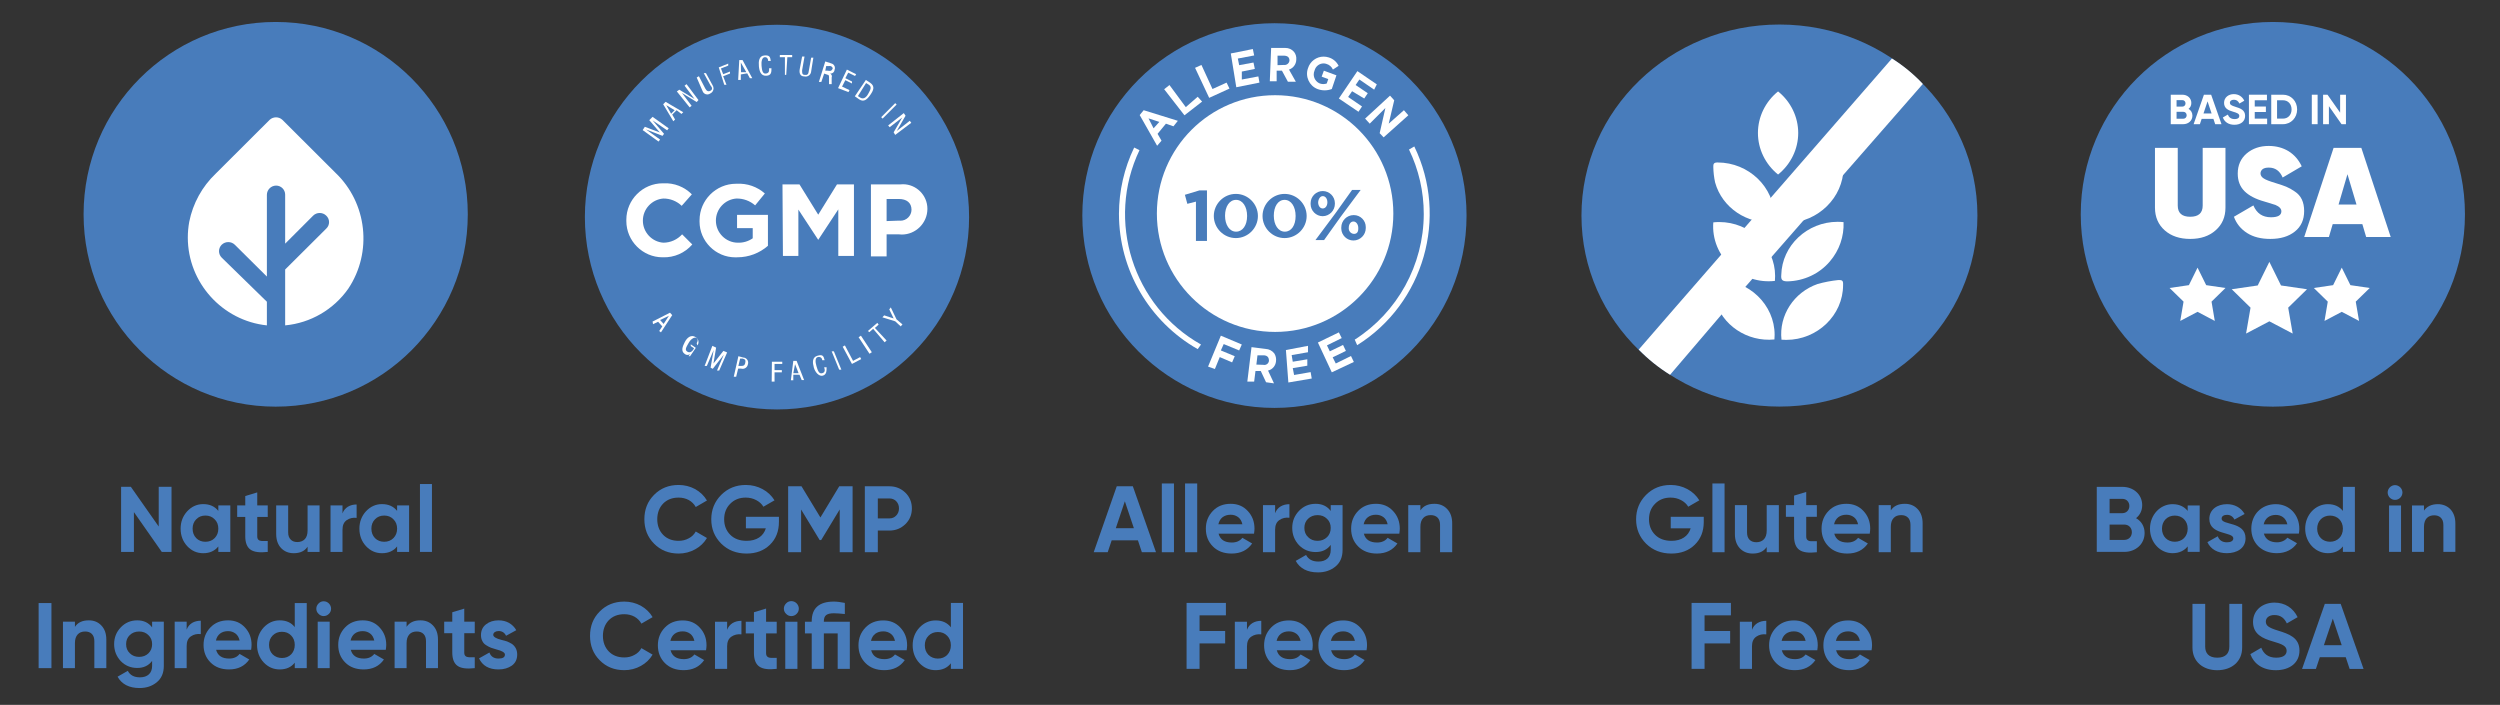 <svg xmlns="http://www.w3.org/2000/svg" xmlns:xlink="http://www.w3.org/1999/xlink" width="1855" zoomAndPan="magnify" viewBox="0 0 1391.25 392.25" height="523" preserveAspectRatio="xMidYMid meet" version="1.0"><rect x="0" y="0" width="1391.25" height="392.25" fill="#333333" stroke="none"/><defs><g/><clipPath id="eeab599687"><path d="M 1196.52 44.207 L 1331.672 44.207 L 1331.672 75.586 L 1196.52 75.586 Z M 1196.52 44.207 " clip-rule="nonzero"/></clipPath></defs><path fill="#487cbb" d="M 153.426 12.223 C 212.465 12.223 260.32 60.148 260.32 119.246 C 260.32 178.371 212.465 226.305 153.426 226.305 C 94.383 226.305 46.516 178.371 46.516 119.246 C 46.516 60.148 94.383 12.223 153.426 12.223 " fill-opacity="1" fill-rule="evenodd"/><path fill="#ffffff" d="M 193.805 160.668 C 207.359 140.371 204.352 112.98 186.684 96.152 L 157.109 66.652 C 155.141 64.848 152.055 64.848 150.098 66.652 L 120.039 96.637 C 112.473 103.836 107.336 113.207 105.309 123.438 C 104.789 126.316 104.516 129.242 104.516 132.184 C 104.516 157.211 123.637 178.465 148.52 181.074 L 148.52 167.914 L 123.352 143.336 C 122.41 142.391 121.879 141.117 121.879 139.77 C 121.879 138.438 122.41 137.164 123.352 136.219 C 125.391 134.223 128.68 134.223 130.695 136.219 L 148.52 153.906 L 148.52 108.438 C 148.52 105.617 150.828 103.281 153.668 103.281 C 156.426 103.281 158.691 105.547 158.691 108.309 L 158.691 135.594 L 174.285 119.992 C 176.277 118.031 179.543 118.031 181.535 119.992 C 182.547 120.926 183.125 122.234 183.125 123.613 C 183.125 125.008 182.547 126.305 181.535 127.238 L 158.691 149.977 L 158.691 181.074 C 172.812 179.754 185.672 172.27 193.805 160.668 " fill-opacity="1" fill-rule="nonzero"/><path fill="#487cbb" d="M 88.324 293.012 L 88.324 270.914 L 95.453 270.914 L 95.453 307.137 L 90.027 307.137 L 74.523 284.988 L 74.523 307.137 L 67.391 307.137 L 67.391 270.914 L 72.816 270.914 Z M 88.324 293.012 " fill-opacity="1" fill-rule="nonzero"/><path fill="#487cbb" d="M 121.5 284.316 L 121.5 281.266 L 128.168 281.266 L 128.168 307.137 L 121.5 307.137 L 121.5 304.082 C 119.484 306.621 116.695 307.859 113.078 307.859 C 109.613 307.859 106.668 306.566 104.188 303.93 C 101.758 301.289 100.516 298.031 100.516 294.199 C 100.516 290.422 101.758 287.164 104.188 284.523 C 106.668 281.887 109.613 280.539 113.078 280.539 C 116.695 280.539 119.484 281.781 121.5 284.316 Z M 109.199 299.477 C 110.543 300.824 112.25 301.496 114.316 301.496 C 116.383 301.496 118.09 300.824 119.434 299.477 C 120.828 298.082 121.5 296.32 121.5 294.199 C 121.5 292.078 120.828 290.32 119.434 288.973 C 118.09 287.578 116.383 286.906 114.316 286.906 C 112.25 286.906 110.543 287.578 109.199 288.973 C 107.855 290.32 107.184 292.078 107.184 294.199 C 107.184 296.32 107.855 298.082 109.199 299.477 Z M 109.199 299.477 " fill-opacity="1" fill-rule="nonzero"/><path fill="#487cbb" d="M 148.996 281.266 L 148.996 287.68 L 143.156 287.68 L 143.156 298.445 C 143.156 299.324 143.363 299.996 143.828 300.41 C 144.293 300.824 144.914 301.031 145.793 301.082 C 146.672 301.133 147.703 301.133 148.996 301.082 L 148.996 307.137 C 144.5 307.652 141.297 307.238 139.383 305.844 C 137.473 304.496 136.488 302.016 136.488 298.445 L 136.488 287.68 L 131.992 287.68 L 131.992 281.266 L 136.488 281.266 L 136.488 276.039 L 143.156 274.02 L 143.156 281.266 Z M 148.996 281.266 " fill-opacity="1" fill-rule="nonzero"/><path fill="#487cbb" d="M 171.168 295.234 L 171.168 281.266 L 177.836 281.266 L 177.836 307.137 L 171.168 307.137 L 171.168 304.238 C 169.566 306.672 167.035 307.859 163.469 307.859 C 160.625 307.859 158.301 306.93 156.438 305.016 C 154.629 303.102 153.699 300.461 153.699 297.148 L 153.699 281.266 L 160.367 281.266 L 160.367 296.32 C 160.367 298.031 160.832 299.324 161.762 300.254 C 162.641 301.188 163.883 301.652 165.484 301.652 C 167.242 301.652 168.637 301.082 169.672 299.996 C 170.652 298.91 171.168 297.355 171.168 295.234 Z M 171.168 295.234 " fill-opacity="1" fill-rule="nonzero"/><path fill="#487cbb" d="M 190.602 281.266 L 190.602 285.715 C 191.172 284.109 192.203 282.867 193.602 281.988 C 194.996 281.16 196.648 280.746 198.457 280.746 L 198.457 288.199 C 196.441 287.938 194.582 288.352 192.98 289.441 C 191.379 290.527 190.602 292.285 190.602 294.77 L 190.602 307.137 L 183.934 307.137 L 183.934 281.266 Z M 190.602 281.266 " fill-opacity="1" fill-rule="nonzero"/><path fill="#487cbb" d="M 220.992 284.316 L 220.992 281.266 L 227.66 281.266 L 227.66 307.137 L 220.992 307.137 L 220.992 304.082 C 218.977 306.621 216.184 307.859 212.566 307.859 C 209.105 307.859 206.16 306.566 203.68 303.93 C 201.25 301.289 200.008 298.031 200.008 294.199 C 200.008 290.422 201.25 287.164 203.68 284.523 C 206.16 281.887 209.105 280.539 212.566 280.539 C 216.184 280.539 218.977 281.781 220.992 284.316 Z M 208.691 299.477 C 210.035 300.824 211.742 301.496 213.809 301.496 C 215.875 301.496 217.582 300.824 218.926 299.477 C 220.32 298.082 220.992 296.32 220.992 294.199 C 220.992 292.078 220.32 290.32 218.926 288.973 C 217.582 287.578 215.875 286.906 213.809 286.906 C 211.742 286.906 210.035 287.578 208.691 288.973 C 207.348 290.32 206.676 292.078 206.676 294.199 C 206.676 296.32 207.348 298.082 208.691 299.477 Z M 208.691 299.477 " fill-opacity="1" fill-rule="nonzero"/><path fill="#487cbb" d="M 233.707 269.363 L 240.375 269.363 L 240.375 307.137 L 233.707 307.137 Z M 233.707 269.363 " fill-opacity="1" fill-rule="nonzero"/><path fill="#487cbb" d="M 21.496 335.598 L 28.629 335.598 L 28.629 371.816 L 21.496 371.816 Z M 21.496 335.598 " fill-opacity="1" fill-rule="nonzero"/><path fill="#487cbb" d="M 49.406 345.223 C 52.246 345.223 54.574 346.152 56.383 348.066 C 58.242 349.98 59.172 352.621 59.172 355.934 L 59.172 371.816 L 52.504 371.816 L 52.504 356.762 C 52.504 355.051 52.039 353.758 51.16 352.828 C 50.23 351.895 48.992 351.43 47.391 351.43 C 45.633 351.43 44.234 351.949 43.254 353.035 C 42.219 354.172 41.703 355.727 41.703 357.848 L 41.703 371.816 L 35.035 371.816 L 35.035 345.945 L 41.703 345.945 L 41.703 348.844 C 43.305 346.41 45.84 345.223 49.406 345.223 Z M 49.406 345.223 " fill-opacity="1" fill-rule="nonzero"/><path fill="#487cbb" d="M 84.652 349.152 L 84.652 345.945 L 91.164 345.945 L 91.164 370.574 C 91.164 374.559 89.82 377.613 87.184 379.734 C 84.551 381.855 81.398 382.891 77.676 382.891 C 71.836 382.891 67.754 380.77 65.426 376.578 L 71.113 373.316 C 72.402 375.75 74.625 376.941 77.883 376.941 C 80 376.941 81.656 376.371 82.844 375.285 C 84.031 374.199 84.652 372.594 84.652 370.574 L 84.652 367.781 C 82.688 370.422 79.949 371.715 76.383 371.715 C 72.715 371.715 69.664 370.422 67.184 367.887 C 64.754 365.246 63.516 362.141 63.516 358.469 C 63.516 354.793 64.754 351.688 67.234 349.102 C 69.715 346.516 72.766 345.223 76.383 345.223 C 79.949 345.223 82.688 346.516 84.652 349.152 Z M 82.586 363.59 C 83.98 362.246 84.652 360.539 84.652 358.469 C 84.652 356.398 83.98 354.742 82.586 353.449 C 81.242 352.102 79.535 351.43 77.418 351.43 C 75.352 351.43 73.594 352.102 72.195 353.449 C 70.852 354.742 70.18 356.398 70.18 358.469 C 70.18 360.539 70.852 362.246 72.25 363.539 C 73.594 364.883 75.297 365.555 77.418 365.555 C 79.535 365.555 81.242 364.883 82.586 363.59 Z M 82.586 363.59 " fill-opacity="1" fill-rule="nonzero"/><path fill="#487cbb" d="M 103.875 345.945 L 103.875 350.395 C 104.445 348.793 105.48 347.551 106.875 346.668 C 108.27 345.84 109.922 345.43 111.734 345.43 L 111.734 352.879 C 109.719 352.621 107.855 353.035 106.254 354.121 C 104.652 355.207 103.875 356.969 103.875 359.449 L 103.875 371.816 L 97.211 371.816 L 97.211 345.945 Z M 103.875 345.945 " fill-opacity="1" fill-rule="nonzero"/><path fill="#487cbb" d="M 139.746 361.625 L 120.262 361.625 C 121.141 364.883 123.566 366.488 127.547 366.488 C 130.082 366.488 132.043 365.609 133.336 363.902 L 138.711 367.004 C 136.18 370.68 132.406 372.543 127.445 372.543 C 123.156 372.543 119.742 371.25 117.16 368.66 C 114.574 366.074 113.281 362.812 113.281 358.883 C 113.281 355 114.574 351.793 117.109 349.152 C 119.641 346.516 122.895 345.223 126.926 345.223 C 130.754 345.223 133.852 346.516 136.281 349.152 C 138.762 351.793 140.004 355 140.004 358.883 C 140.004 359.605 139.898 360.539 139.746 361.625 Z M 120.156 356.449 L 133.336 356.449 C 132.973 354.742 132.199 353.449 131.062 352.57 C 129.875 351.688 128.531 351.223 126.926 351.223 C 125.117 351.223 123.672 351.688 122.484 352.57 C 121.293 353.5 120.52 354.793 120.156 356.449 Z M 120.156 356.449 " fill-opacity="1" fill-rule="nonzero"/><path fill="#487cbb" d="M 164.035 349 L 164.035 335.598 L 170.703 335.598 L 170.703 371.816 L 164.035 371.816 L 164.035 368.766 C 162.074 371.301 159.281 372.543 155.664 372.543 C 152.199 372.543 149.203 371.25 146.723 368.609 C 144.293 365.969 143.055 362.711 143.055 358.883 C 143.055 355.105 144.293 351.844 146.723 349.207 C 149.203 346.566 152.199 345.223 155.664 345.223 C 159.281 345.223 162.074 346.461 164.035 349 Z M 151.734 364.16 C 153.133 365.504 154.887 366.176 156.902 366.176 C 158.973 366.176 160.676 365.504 162.02 364.16 C 163.363 362.762 164.035 361.004 164.035 358.883 C 164.035 356.762 163.363 355 162.02 353.656 C 160.676 352.258 158.973 351.586 156.902 351.586 C 154.836 351.586 153.133 352.258 151.734 353.656 C 150.391 355 149.719 356.762 149.719 358.883 C 149.719 361.004 150.391 362.762 151.734 364.16 Z M 151.734 364.16 " fill-opacity="1" fill-rule="nonzero"/><path fill="#487cbb" d="M 180.109 342.84 C 179.023 342.84 178.043 342.426 177.27 341.598 C 176.441 340.824 176.027 339.84 176.027 338.754 C 176.027 337.668 176.441 336.684 177.27 335.855 C 178.043 335.027 179.023 334.613 180.109 334.613 C 181.246 334.613 182.23 335.027 183.055 335.855 C 183.832 336.684 184.246 337.668 184.246 338.754 C 184.246 339.84 183.832 340.824 183.055 341.598 C 182.23 342.426 181.246 342.84 180.109 342.84 Z M 183.469 371.816 L 176.801 371.816 L 176.801 345.945 L 183.469 345.945 Z M 183.469 371.816 " fill-opacity="1" fill-rule="nonzero"/><path fill="#487cbb" d="M 214.688 361.625 L 195.203 361.625 C 196.082 364.883 198.508 366.488 202.488 366.488 C 205.023 366.488 206.984 365.609 208.277 363.902 L 213.652 367.004 C 211.121 370.68 207.348 372.543 202.387 372.543 C 198.098 372.543 194.684 371.25 192.102 368.66 C 189.516 366.074 188.223 362.812 188.223 358.883 C 188.223 355 189.516 351.793 192.051 349.152 C 194.582 346.516 197.836 345.223 201.867 345.223 C 205.695 345.223 208.793 346.516 211.223 349.152 C 213.703 351.793 214.945 355 214.945 358.883 C 214.945 359.605 214.84 360.539 214.688 361.625 Z M 195.098 356.449 L 208.277 356.449 C 207.918 354.742 207.141 353.449 206.004 352.57 C 204.816 351.688 203.473 351.223 201.867 351.223 C 200.059 351.223 198.613 351.688 197.426 352.57 C 196.234 353.5 195.461 354.793 195.098 356.449 Z M 195.098 356.449 " fill-opacity="1" fill-rule="nonzero"/><path fill="#487cbb" d="M 233.965 345.223 C 236.809 345.223 239.133 346.152 240.941 348.066 C 242.801 349.98 243.734 352.621 243.734 355.934 L 243.734 371.816 L 237.066 371.816 L 237.066 356.762 C 237.066 355.051 236.602 353.758 235.723 352.828 C 234.793 351.895 233.551 351.43 231.949 351.43 C 230.191 351.43 228.797 351.949 227.812 353.035 C 226.781 354.172 226.266 355.727 226.266 357.848 L 226.266 371.816 L 219.598 371.816 L 219.598 345.945 L 226.266 345.945 L 226.266 348.844 C 227.867 346.41 230.398 345.223 233.965 345.223 Z M 233.965 345.223 " fill-opacity="1" fill-rule="nonzero"/><path fill="#487cbb" d="M 264.199 345.945 L 264.199 352.363 L 258.359 352.363 L 258.359 363.125 C 258.359 364.004 258.566 364.676 259.031 365.09 C 259.496 365.504 260.117 365.711 260.996 365.762 C 261.875 365.816 262.906 365.816 264.199 365.762 L 264.199 371.816 C 259.703 372.336 256.5 371.922 254.586 370.523 C 252.676 369.18 251.691 366.695 251.691 363.125 L 251.691 352.363 L 247.195 352.363 L 247.195 345.945 L 251.691 345.945 L 251.691 340.719 L 258.359 338.699 L 258.359 345.945 Z M 264.199 345.945 " fill-opacity="1" fill-rule="nonzero"/><path fill="#487cbb" d="M 274.484 353.293 C 274.484 354.379 276.035 355.363 279.188 356.141 C 280.273 356.398 281.309 356.656 282.188 356.969 C 283.062 357.328 283.996 357.793 284.926 358.363 C 285.805 358.984 286.527 359.812 287.043 360.797 C 287.562 361.777 287.82 362.969 287.82 364.262 C 287.82 366.902 286.836 368.973 284.82 370.422 C 282.805 371.816 280.375 372.543 277.43 372.543 C 272.105 372.543 268.488 370.473 266.578 366.383 L 272.367 363.125 C 273.141 365.348 274.848 366.488 277.43 366.488 C 279.809 366.488 280.996 365.762 280.996 364.262 C 280.996 363.176 279.445 362.191 276.293 361.418 C 275.105 361.105 274.121 360.797 273.297 360.484 C 272.469 360.176 271.59 359.711 270.609 359.09 C 269.625 358.52 268.902 357.742 268.438 356.762 C 267.922 355.828 267.664 354.742 267.664 353.449 C 267.664 350.914 268.594 348.895 270.453 347.445 C 272.367 345.945 274.691 345.223 277.484 345.223 C 279.602 345.223 281.516 345.688 283.219 346.617 C 284.926 347.602 286.32 348.945 287.301 350.707 L 281.617 353.809 C 280.789 352.051 279.395 351.172 277.484 351.172 C 276.605 351.172 275.934 351.379 275.363 351.742 C 274.793 352.156 274.484 352.672 274.484 353.293 Z M 274.484 353.293 " fill-opacity="1" fill-rule="nonzero"/><path fill="#487cbb" d="M 377.652 308.051 C 372.156 308.051 367.602 306.215 363.988 302.543 C 360.375 298.926 358.594 294.367 358.594 288.965 C 358.594 283.516 360.375 279.008 363.988 275.391 C 367.602 271.719 372.156 269.883 377.652 269.883 C 380.953 269.883 384.043 270.672 386.867 272.191 C 389.645 273.766 391.844 275.859 393.414 278.535 L 387.184 282.152 C 386.293 280.527 384.984 279.215 383.309 278.273 C 381.633 277.383 379.746 276.91 377.652 276.91 C 374.094 276.91 371.211 278.012 369.012 280.266 C 366.867 282.52 365.766 285.453 365.766 288.965 C 365.766 292.48 366.867 295.363 369.012 297.617 C 371.211 299.871 374.094 300.973 377.652 300.973 C 379.746 300.973 381.633 300.5 383.309 299.555 C 385.035 298.664 386.293 297.406 387.184 295.781 L 393.414 299.398 C 391.844 302.074 389.645 304.168 386.867 305.691 C 384.043 307.262 380.953 308.051 377.652 308.051 Z M 377.652 308.051 " fill-opacity="1" fill-rule="nonzero"/><path fill="#487cbb" d="M 415.094 287.605 L 433.473 287.605 L 433.473 290.434 C 433.473 295.676 431.797 299.922 428.445 303.172 C 425.094 306.426 420.75 308.051 415.461 308.051 C 409.805 308.051 405.094 306.215 401.375 302.543 C 397.656 298.824 395.824 294.312 395.824 289.02 C 395.824 283.672 397.656 279.164 401.32 275.441 C 405.039 271.719 409.594 269.883 415.039 269.883 C 418.445 269.883 421.535 270.672 424.359 272.191 C 427.188 273.711 429.387 275.809 431.012 278.43 L 424.832 281.996 C 423.941 280.473 422.633 279.27 420.852 278.324 C 419.074 277.383 417.137 276.91 414.988 276.91 C 411.48 276.91 408.602 278.062 406.348 280.371 C 404.098 282.625 402.996 285.508 402.996 289.02 C 402.996 292.48 404.148 295.363 406.402 297.617 C 408.652 299.871 411.691 300.973 415.512 300.973 C 418.289 300.973 420.59 300.344 422.426 299.137 C 424.258 297.93 425.512 296.203 426.195 294 L 415.094 294 Z M 415.094 287.605 " fill-opacity="1" fill-rule="nonzero"/><path fill="#487cbb" d="M 467.035 270.617 L 474.469 270.617 L 474.469 307.316 L 467.297 307.316 L 467.297 283.516 L 456.98 300.551 L 456.141 300.551 L 445.828 283.566 L 445.828 307.316 L 438.602 307.316 L 438.602 270.617 L 446.035 270.617 L 456.562 287.973 Z M 467.035 270.617 " fill-opacity="1" fill-rule="nonzero"/><path fill="#487cbb" d="M 481.277 270.617 L 494.945 270.617 C 498.453 270.617 501.387 271.824 503.848 274.184 C 506.254 276.543 507.461 279.477 507.461 282.938 C 507.461 286.398 506.254 289.332 503.848 291.691 C 501.387 294.051 498.453 295.258 494.945 295.258 L 488.504 295.258 L 488.504 307.316 L 481.277 307.316 Z M 488.504 288.496 L 494.945 288.496 C 496.465 288.496 497.773 287.973 498.77 286.871 C 499.762 285.82 500.285 284.512 500.285 282.938 C 500.285 281.312 499.762 280.004 498.77 278.953 C 497.773 277.906 496.465 277.383 494.945 277.383 L 488.504 277.383 Z M 488.504 288.496 " fill-opacity="1" fill-rule="nonzero"/><path fill="#487cbb" d="M 347.414 372.949 C 341.914 372.949 337.359 371.113 333.746 367.445 C 330.133 363.828 328.352 359.266 328.352 353.867 C 328.352 348.414 330.133 343.906 333.746 340.289 C 337.359 336.621 341.914 334.785 347.414 334.785 C 350.711 334.785 353.801 335.57 356.629 337.094 C 359.402 338.664 361.602 340.762 363.176 343.434 L 356.941 347.051 C 356.055 345.426 354.742 344.117 353.066 343.172 C 351.395 342.281 349.508 341.809 347.414 341.809 C 343.852 341.809 340.973 342.91 338.773 345.164 C 336.625 347.418 335.527 350.355 335.527 353.867 C 335.527 357.379 336.625 360.262 338.773 362.52 C 340.973 364.773 343.852 365.871 347.414 365.871 C 349.508 365.871 351.395 365.402 353.066 364.457 C 354.797 363.566 356.055 362.309 356.941 360.684 L 363.176 364.301 C 361.602 366.973 359.402 369.07 356.629 370.59 C 353.801 372.164 350.711 372.949 347.414 372.949 Z M 347.414 372.949 " fill-opacity="1" fill-rule="nonzero"/><path fill="#487cbb" d="M 392.914 361.887 L 373.176 361.887 C 374.066 365.191 376.527 366.816 380.559 366.816 C 383.125 366.816 385.113 365.926 386.422 364.195 L 391.867 367.34 C 389.301 371.062 385.48 372.949 380.453 372.949 C 376.105 372.949 372.652 371.641 370.031 369.02 C 367.414 366.398 366.105 363.094 366.105 359.109 C 366.105 355.18 367.414 351.93 369.98 349.254 C 372.547 346.582 375.844 345.27 379.93 345.27 C 383.805 345.27 386.945 346.582 389.406 349.254 C 391.922 351.93 393.176 355.18 393.176 359.109 C 393.176 359.844 393.07 360.789 392.914 361.887 Z M 373.07 356.645 L 386.422 356.645 C 386.055 354.918 385.27 353.605 384.117 352.715 C 382.914 351.824 381.551 351.352 379.93 351.352 C 378.098 351.352 376.629 351.824 375.426 352.715 C 374.223 353.656 373.438 354.969 373.07 356.645 Z M 373.07 356.645 " fill-opacity="1" fill-rule="nonzero"/><path fill="#487cbb" d="M 404.645 346.004 L 404.645 350.512 C 405.223 348.887 406.27 347.629 407.684 346.738 C 409.098 345.898 410.773 345.48 412.605 345.48 L 412.605 353.027 C 410.562 352.766 408.676 353.188 407.055 354.285 C 405.43 355.387 404.645 357.172 404.645 359.688 L 404.645 372.215 L 397.891 372.215 L 397.891 346.004 Z M 404.645 346.004 " fill-opacity="1" fill-rule="nonzero"/><path fill="#487cbb" d="M 432.238 346.004 L 432.238 352.504 L 426.324 352.504 L 426.324 363.41 C 426.324 364.301 426.531 364.98 427.004 365.402 C 427.477 365.82 428.102 366.082 428.992 366.082 C 429.883 366.137 430.93 366.137 432.238 366.082 L 432.238 372.215 C 427.684 372.742 424.438 372.32 422.5 370.906 C 420.562 369.543 419.57 367.027 419.57 363.41 L 419.57 352.504 L 415.012 352.504 L 415.012 346.004 L 419.57 346.004 L 419.57 340.711 L 426.324 338.664 L 426.324 346.004 Z M 432.238 346.004 " fill-opacity="1" fill-rule="nonzero"/><path fill="#487cbb" d="M 440.355 342.859 C 439.258 342.859 438.262 342.438 437.477 341.602 C 436.637 340.812 436.219 339.816 436.219 338.719 C 436.219 337.617 436.637 336.621 437.477 335.781 C 438.262 334.941 439.258 334.523 440.355 334.523 C 441.508 334.523 442.504 334.941 443.34 335.781 C 444.125 336.621 444.547 337.617 444.547 338.719 C 444.547 339.816 444.125 340.812 443.34 341.602 C 442.504 342.438 441.508 342.859 440.355 342.859 Z M 443.762 372.215 L 437.004 372.215 L 437.004 346.004 L 443.762 346.004 Z M 443.762 372.215 " fill-opacity="1" fill-rule="nonzero"/><path fill="#487cbb" d="M 458.473 346.004 L 472.926 346.004 L 472.926 372.215 L 466.172 372.215 L 466.172 352.504 L 458.473 352.504 L 458.473 372.215 L 451.719 372.215 L 451.719 352.504 L 447.949 352.504 L 447.949 346.004 L 451.719 346.004 L 451.719 345.742 C 451.719 338.457 455.805 334.785 464.023 334.785 C 465.754 334.785 467.793 335.047 470.152 335.52 L 470.152 341.707 C 467.637 341.441 465.594 341.285 464.023 341.285 C 462.086 341.285 460.672 341.602 459.781 342.281 C 458.895 342.965 458.473 344.117 458.473 345.742 Z M 458.473 346.004 " fill-opacity="1" fill-rule="nonzero"/><path fill="#487cbb" d="M 504.551 361.887 L 484.812 361.887 C 485.703 365.191 488.164 366.816 492.195 366.816 C 494.762 366.816 496.75 365.926 498.059 364.195 L 503.504 367.34 C 500.938 371.062 497.117 372.949 492.09 372.949 C 487.742 372.949 484.289 371.641 481.668 369.02 C 479.051 366.398 477.742 363.094 477.742 359.109 C 477.742 355.18 479.051 351.93 481.617 349.254 C 484.184 346.582 487.48 345.27 491.566 345.27 C 495.441 345.27 498.582 346.582 501.043 349.254 C 503.559 351.93 504.812 355.18 504.812 359.109 C 504.812 359.844 504.711 360.789 504.551 361.887 Z M 484.707 356.645 L 498.059 356.645 C 497.691 354.918 496.906 353.605 495.754 352.715 C 494.551 351.824 493.191 351.352 491.566 351.352 C 489.734 351.352 488.266 351.824 487.062 352.715 C 485.859 353.656 485.074 354.969 484.707 356.645 Z M 484.707 356.645 " fill-opacity="1" fill-rule="nonzero"/><path fill="#487cbb" d="M 529.16 349.098 L 529.16 335.52 L 535.914 335.52 L 535.914 372.215 L 529.16 372.215 L 529.16 369.121 C 527.172 371.691 524.344 372.949 520.68 372.949 C 517.172 372.949 514.133 371.641 511.621 368.965 C 509.16 366.293 507.902 362.988 507.902 359.109 C 507.902 355.281 509.16 351.98 511.621 349.309 C 514.133 346.633 517.172 345.27 520.68 345.27 C 524.344 345.27 527.172 346.527 529.16 349.098 Z M 516.699 364.457 C 518.113 365.82 519.895 366.5 521.934 366.5 C 524.031 366.5 525.758 365.82 527.117 364.457 C 528.48 363.043 529.16 361.258 529.16 359.109 C 529.16 356.961 528.48 355.18 527.117 353.816 C 525.758 352.398 524.031 351.719 521.934 351.719 C 519.84 351.719 518.113 352.398 516.699 353.816 C 515.336 355.18 514.656 356.961 514.656 359.109 C 514.656 361.258 515.336 363.043 516.699 364.457 Z M 516.699 364.457 " fill-opacity="1" fill-rule="nonzero"/><path fill="#487cbb" d="M 432.391 13.777 C 491.434 13.777 539.301 61.703 539.301 120.801 C 539.301 179.926 491.434 227.859 432.391 227.859 C 373.352 227.859 325.484 179.926 325.484 120.801 C 325.484 61.703 373.352 13.777 432.391 13.777 " fill-opacity="1" fill-rule="evenodd"/><path fill="#ffffff" d="M 367.336 178.07 L 369.305 180.277 L 372.254 175.746 Z M 372.852 174.012 L 374.09 175.371 L 367.832 184.953 L 366.84 184.219 L 368.562 181.637 L 366.23 179.062 L 363.41 180.41 L 363.164 178.934 Z M 372.852 174.012 " fill-opacity="1" fill-rule="nonzero"/><path fill="#ffffff" d="M 387.715 190.984 C 388.324 189.875 388.574 188.895 387.715 188.164 C 386.852 187.418 384.766 188.164 383.293 190.734 C 381.82 193.309 380.961 194.664 382.434 195.656 C 383.906 196.637 385.379 195.656 386.238 193.805 L 384.402 192.586 L 384.402 191.598 L 387.219 193.566 L 384.035 198.227 L 383.176 198.227 L 384.035 197 C 383.176 197.699 381.938 197.699 381.09 197 C 378.754 195.406 379.852 192.824 381.09 190.367 C 382.316 187.902 384.648 185.945 387.219 187.668 C 388.16 188.234 388.727 189.234 388.727 190.309 C 388.727 191.008 388.504 191.691 388.078 192.211 Z M 387.715 190.984 " fill-opacity="1" fill-rule="nonzero"/><path fill="#ffffff" d="M 396.426 192.457 L 398.512 193.438 L 397.039 202.285 L 402.566 195.277 L 404.652 196.137 L 400.23 206.215 L 399.004 206.215 L 402.812 197.367 L 396.672 205.238 L 395.445 204.621 L 397.156 194.781 L 393.359 203.633 L 392.121 203.633 Z M 396.426 192.457 " fill-opacity="1" fill-rule="nonzero"/><path fill="#ffffff" d="M 410.906 203.633 L 412.508 203.633 C 413.359 203.633 414.348 203.633 414.715 202.043 C 415.078 200.438 414.715 199.953 413.359 199.574 L 411.883 199.574 Z M 410.906 198.23 L 413.605 198.961 C 415.125 198.996 416.352 200.27 416.352 201.793 C 416.352 202.125 416.305 202.453 416.188 202.785 C 415.949 204.199 414.715 205.25 413.273 205.25 C 412.969 205.25 412.676 205.215 412.379 205.109 L 410.789 205.109 L 409.68 209.664 L 408.336 209.664 Z M 410.906 198.23 " fill-opacity="1" fill-rule="nonzero"/><path fill="#ffffff" d="M 429.562 201.305 L 435.328 201.305 L 435.328 202.531 L 431.039 202.531 L 431.039 205.98 L 435.094 205.98 L 435.094 207.195 L 431.039 207.195 L 431.039 212.363 L 429.445 212.363 Z M 429.562 201.305 " fill-opacity="1" fill-rule="nonzero"/><path fill="#ffffff" d="M 441.473 207.691 L 444.418 207.691 L 442.449 202.652 Z M 441.473 200.812 L 443.312 200.812 L 447.484 211.504 L 446.141 211.504 L 444.914 208.555 L 441.473 208.555 L 441.473 211.621 L 440.117 211.621 Z M 441.473 200.812 " fill-opacity="1" fill-rule="nonzero"/><path fill="#ffffff" d="M 460.004 204.371 C 460.004 206.344 460.004 208.43 457.918 209.047 C 455.832 209.66 453.617 207.191 452.887 204.5 C 452.145 201.789 451.906 198.836 454.855 197.988 C 457.801 197.125 458.285 197.988 458.898 200.441 L 457.555 200.441 C 457.555 199.332 456.562 198.352 455.09 198.719 C 453.617 199.098 453.617 201.305 454.359 203.758 C 455.09 206.211 455.715 208.184 457.555 207.688 C 459.395 207.191 459.027 205.719 458.648 204.371 Z M 460.004 204.371 " fill-opacity="1" fill-rule="nonzero"/><path fill="#ffffff" d="M 462.824 195.52 L 464.051 195.52 L 468.223 205.715 L 466.996 205.715 Z M 462.824 195.52 " fill-opacity="1" fill-rule="nonzero"/><path fill="#ffffff" d="M 468.961 192.953 L 470.188 192.219 L 474.723 200.812 L 478.66 198.723 L 479.273 199.832 L 474.109 202.535 Z M 468.961 192.953 " fill-opacity="1" fill-rule="nonzero"/><path fill="#ffffff" d="M 483.879 196.871 L 485.176 196.016 L 479.109 186.805 L 477.809 187.66 Z M 483.879 196.871 " fill-opacity="1" fill-rule="evenodd"/><path fill="#ffffff" d="M 493.387 189.504 L 492.277 190.484 L 485.902 182.992 L 483.816 184.832 L 482.953 184.219 L 488.234 179.676 L 488.965 180.652 L 486.879 182.496 Z M 493.387 189.504 " fill-opacity="1" fill-rule="nonzero"/><path fill="#ffffff" d="M 491.062 176.598 L 492.039 175.488 L 497.32 177.223 L 494.871 172.172 L 495.73 171.062 L 498.914 177.707 L 502.227 180.539 L 501.246 181.637 L 498.184 178.805 Z M 491.062 176.598 " fill-opacity="1" fill-rule="nonzero"/><path fill="#ffffff" d="M 357.637 72.395 L 358.863 70.555 L 367.211 73.738 L 361.316 66.859 L 363.156 65.02 L 372.125 71.414 L 371.266 72.523 L 363.156 66.988 L 369.543 74.484 L 368.684 75.594 L 359.477 72.027 L 367.34 77.668 L 366.48 78.777 Z M 357.637 72.395 " fill-opacity="1" fill-rule="nonzero"/><path fill="#ffffff" d="M 373.473 63.301 L 375.441 61.332 L 370.773 58.512 Z M 369.055 58.016 L 370.41 56.668 L 380.227 62.441 L 379.238 63.418 L 376.539 61.332 L 374.086 63.785 L 375.68 66.5 L 374.699 67.48 Z M 369.055 58.016 " fill-opacity="1" fill-rule="nonzero"/><path fill="#ffffff" d="M 376.66 50.891 L 378.016 49.91 L 386.48 55.066 L 380.961 47.691 L 382.059 46.828 L 388.695 55.68 L 387.703 56.789 L 379.488 51.738 L 384.887 58.879 L 383.781 59.738 Z M 376.66 50.891 " fill-opacity="1" fill-rule="nonzero"/><path fill="#ffffff" d="M 387.715 43.145 L 388.938 42.414 L 392.5 49.293 C 393.23 50.652 394.102 51.137 395.328 50.52 C 396.555 49.906 396.555 48.797 395.328 47.441 L 391.637 40.691 L 392.863 40.691 L 396.555 47.441 C 396.906 47.961 397.094 48.574 397.094 49.211 C 397.094 50.391 396.398 51.488 395.328 51.996 C 394.832 52.363 394.23 52.574 393.617 52.574 C 392.367 52.574 391.25 51.727 390.906 50.52 Z M 387.715 43.145 " fill-opacity="1" fill-rule="nonzero"/><path fill="#ffffff" d="M 399.984 37.496 L 405.262 35.395 L 405.262 36.504 L 401.207 38.109 L 402.434 41.297 L 406.242 39.82 L 406.242 40.93 L 402.434 42.406 L 404.285 47.195 L 403.059 47.195 Z M 399.984 37.496 " fill-opacity="1" fill-rule="nonzero"/><path fill="#ffffff" d="M 412.379 40.195 L 415.324 40.195 L 412.262 34.789 Z M 411.402 33.445 L 413.238 33.445 L 418.637 43.512 L 417.293 43.512 L 415.82 40.809 L 412.262 41.422 L 412.262 44.492 L 410.789 44.492 Z M 411.402 33.445 " fill-opacity="1" fill-rule="nonzero"/><path fill="#ffffff" d="M 429.32 37.98 C 429.32 40.07 429.32 42.043 426.371 42.16 C 423.426 42.277 422.566 39.586 422.328 36.871 C 422.082 34.184 422.328 31.102 425.395 30.855 C 428.457 30.605 428.586 31.832 428.953 33.922 L 427.48 33.922 C 427.48 32.707 426.867 31.715 425.512 31.832 C 424.168 31.965 423.555 34.051 423.801 36.637 C 424.039 39.211 424.402 41.18 426.254 40.934 C 428.094 40.684 428.094 39.34 427.977 37.98 Z M 429.32 37.98 " fill-opacity="1" fill-rule="nonzero"/><path fill="#ffffff" d="M 437.535 41.668 L 436.805 41.668 L 436.805 31.84 L 433.977 31.84 L 433.977 30.613 L 440.848 30.613 L 440.848 31.84 L 438.16 31.84 Z M 437.535 41.668 " fill-opacity="1" fill-rule="nonzero"/><path fill="#ffffff" d="M 446.375 31.473 L 447.719 31.473 L 446.375 39.094 C 446.375 40.688 446.375 41.551 447.719 41.668 C 449.074 41.797 449.816 41.668 450.051 39.695 L 451.418 32.086 L 452.633 32.086 L 451.418 39.695 C 451.312 41.324 449.98 42.613 448.344 42.613 C 448.094 42.613 447.848 42.59 447.602 42.531 C 445.395 42.531 444.652 40.805 445.031 38.602 Z M 446.375 31.473 " fill-opacity="1" fill-rule="nonzero"/><path fill="#ffffff" d="M 459.27 39.344 L 460.625 39.344 C 461.355 39.344 462.711 40.074 463.441 37.988 C 463.207 37.078 462.262 36.523 461.355 36.758 L 459.766 36.758 Z M 459.27 34.188 L 462.582 35.285 C 463.773 35.531 464.645 36.594 464.645 37.809 C 464.645 38.164 464.574 38.52 464.422 38.848 C 464.422 39.957 463.324 41.066 461.969 40.938 C 462.793 41.328 463.172 42.293 462.828 43.145 L 462.828 46.836 L 461.355 46.836 L 461.355 43.523 C 461.355 42.047 461.355 41.668 460.379 41.551 L 458.656 40.938 L 457.066 45.598 L 455.711 45.598 Z M 459.27 34.188 " fill-opacity="1" fill-rule="nonzero"/><path fill="#ffffff" d="M 471.297 38.719 L 476.445 41.305 L 475.836 42.285 L 472.027 40.445 L 470.438 43.512 L 474.125 45.352 L 474.125 46.461 L 470.438 44.621 L 468.598 48.184 L 472.77 50.156 L 472.156 51.254 L 466.383 49.047 Z M 471.297 38.719 " fill-opacity="1" fill-rule="nonzero"/><path fill="#ffffff" d="M 477.434 53.469 L 478.543 54.203 C 480.5 55.559 482.102 54.203 483.211 52.113 C 484.305 50.023 485.531 48.312 483.211 46.957 L 481.973 46.223 Z M 481.855 44.488 L 484.305 46.094 C 487.133 48.066 486.027 50.391 484.305 52.844 C 482.586 55.309 480.746 57.035 478.164 55.309 L 475.711 53.586 Z M 481.855 44.488 " fill-opacity="1" fill-rule="nonzero"/><path fill="#ffffff" d="M 490.383 65.203 L 491.172 65.996 L 498.973 58.184 L 498.184 57.391 Z M 490.383 65.203 " fill-opacity="1" fill-rule="evenodd"/><path fill="#ffffff" d="M 502.961 62.934 L 503.941 64.406 L 499.039 72.891 L 506.273 67.227 L 507.137 68.336 L 498.176 75.086 L 497.316 73.625 L 502.102 65.387 L 495.102 70.793 L 494.254 69.812 Z M 502.961 62.934 " fill-opacity="1" fill-rule="nonzero"/><path fill="#ffffff" d="M 348.559 123.027 L 348.559 122.285 C 348.559 111.156 357.68 102.012 368.809 102.012 L 369.301 102.012 C 375.16 101.727 380.891 103.957 385.016 108.156 L 379.367 114.543 C 376.621 111.91 372.969 110.449 369.172 110.484 C 362.773 110.941 357.75 116.348 357.762 122.781 C 357.75 129.211 362.773 134.617 369.172 135.062 C 373.145 135.039 376.93 133.352 379.605 130.402 L 385.25 136.043 C 381.184 140.766 375.16 143.395 368.938 143.184 L 368.691 143.184 C 357.645 143.184 348.559 134.086 348.559 123.027 Z M 348.559 123.027 " fill-opacity="1" fill-rule="nonzero"/><path fill="#ffffff" d="M 389.305 122.777 L 389.305 122.531 C 389.305 111.391 398.453 102.258 409.555 102.258 L 410.051 102.258 C 415.742 101.938 421.355 103.887 425.645 107.664 L 420.234 114.293 C 417.348 111.758 413.633 110.41 409.801 110.484 C 403.391 110.941 398.383 116.348 398.395 122.777 C 398.395 129.52 403.922 135.062 410.664 135.062 C 413.598 135.148 416.473 134.297 418.891 132.609 L 418.891 126.957 L 410.168 126.957 L 410.168 119.582 L 427.355 119.582 L 427.355 136.785 C 422.664 140.895 416.641 143.172 410.414 143.184 C 410.016 143.195 409.59 143.207 409.18 143.207 C 398.273 143.207 389.293 134.238 389.293 123.309 C 389.293 123.133 389.305 122.957 389.305 122.777 " fill-opacity="1" fill-rule="nonzero"/><path fill="#ffffff" d="M 435.453 102.625 L 444.918 102.625 L 455.34 119.465 L 465.77 102.625 L 475.223 102.625 L 475.223 142.441 L 466.512 142.441 L 466.512 116.516 L 455.34 133.473 L 444.293 116.633 L 444.293 142.441 L 435.699 142.441 Z M 435.453 102.625 " fill-opacity="1" fill-rule="nonzero"/><path fill="#ffffff" d="M 500.383 122.777 C 500.633 122.801 500.879 122.824 501.113 122.824 C 504.461 122.824 507.219 120.086 507.254 116.746 C 507.254 112.816 504.555 110.73 500.137 110.73 L 493.395 110.73 L 493.395 123.027 Z M 484.672 102.621 L 500.879 102.621 C 501.398 102.562 501.941 102.527 502.469 102.527 C 509.953 102.527 516.098 108.688 516.098 116.156 L 516.098 116.383 C 516.023 124.148 509.625 130.52 501.855 130.52 C 501.246 130.52 500.633 130.461 500.02 130.402 L 493.395 130.402 L 493.395 142.688 L 484.672 142.688 Z M 484.672 102.621 " fill-opacity="1" fill-rule="nonzero"/><path fill="#487cbb" d="M 643.309 307.316 L 635.453 307.316 L 633.254 300.711 L 618.645 300.711 L 616.445 307.316 L 608.645 307.316 L 621.473 270.617 L 630.426 270.617 Z M 625.977 278.953 L 620.949 293.945 L 631 293.945 Z M 625.977 278.953 " fill-opacity="1" fill-rule="nonzero"/><path fill="#487cbb" d="M 646.555 269.047 L 653.309 269.047 L 653.309 307.316 L 646.555 307.316 Z M 646.555 269.047 " fill-opacity="1" fill-rule="nonzero"/><path fill="#487cbb" d="M 659.488 269.047 L 666.242 269.047 L 666.242 307.316 L 659.488 307.316 Z M 659.488 269.047 " fill-opacity="1" fill-rule="nonzero"/><path fill="#487cbb" d="M 697.867 296.988 L 678.129 296.988 C 679.02 300.289 681.48 301.914 685.512 301.914 C 688.078 301.914 690.066 301.023 691.375 299.293 L 696.82 302.441 C 694.254 306.16 690.434 308.051 685.406 308.051 C 681.059 308.051 677.605 306.738 674.984 304.117 C 672.367 301.496 671.059 298.195 671.059 294.211 C 671.059 290.277 672.367 287.027 674.934 284.352 C 677.5 281.68 680.797 280.371 684.883 280.371 C 688.758 280.371 691.898 281.68 694.359 284.352 C 696.875 287.027 698.129 290.277 698.129 294.211 C 698.129 294.941 698.023 295.887 697.867 296.988 Z M 678.023 291.746 L 691.375 291.746 C 691.008 290.016 690.223 288.703 689.07 287.812 C 687.867 286.922 686.504 286.449 684.883 286.449 C 683.051 286.449 681.582 286.922 680.379 287.812 C 679.176 288.758 678.391 290.066 678.023 291.746 Z M 678.023 291.746 " fill-opacity="1" fill-rule="nonzero"/><path fill="#487cbb" d="M 709.598 281.102 L 709.598 285.613 C 710.176 283.988 711.223 282.727 712.637 281.836 C 714.051 281 715.727 280.578 717.559 280.578 L 717.559 288.129 C 715.516 287.867 713.629 288.285 712.008 289.387 C 710.383 290.488 709.598 292.27 709.598 294.785 L 709.598 307.316 L 702.844 307.316 L 702.844 281.102 Z M 709.598 281.102 " fill-opacity="1" fill-rule="nonzero"/><path fill="#487cbb" d="M 740.543 284.352 L 740.543 281.102 L 747.141 281.102 L 747.141 306.059 C 747.141 310.094 745.781 313.188 743.109 315.336 C 740.438 317.484 737.246 318.535 733.477 318.535 C 727.559 318.535 723.422 316.383 721.066 312.137 L 726.824 308.836 C 728.133 311.301 730.387 312.504 733.684 312.504 C 735.832 312.504 737.508 311.93 738.711 310.828 C 739.914 309.727 740.543 308.102 740.543 306.059 L 740.543 303.227 C 738.555 305.898 735.777 307.211 732.164 307.211 C 728.449 307.211 725.359 305.898 722.844 303.332 C 720.383 300.656 719.129 297.512 719.129 293.789 C 719.129 290.066 720.383 286.922 722.898 284.301 C 725.41 281.68 728.5 280.371 732.164 280.371 C 735.777 280.371 738.555 281.68 740.543 284.352 Z M 738.5 298.926 C 739.863 297.617 740.543 295.887 740.543 293.789 C 740.543 291.691 739.863 290.016 738.449 288.703 C 737.086 287.34 735.359 286.66 733.211 286.66 C 731.117 286.66 729.34 287.34 727.926 288.703 C 726.562 290.016 725.883 291.691 725.883 293.789 C 725.883 295.887 726.562 297.617 727.977 298.926 C 729.34 300.289 731.066 300.973 733.211 300.973 C 735.359 300.973 737.086 300.289 738.5 298.926 Z M 738.5 298.926 " fill-opacity="1" fill-rule="nonzero"/><path fill="#487cbb" d="M 778.719 296.988 L 758.977 296.988 C 759.867 300.289 762.328 301.914 766.359 301.914 C 768.926 301.914 770.914 301.023 772.223 299.293 L 777.672 302.441 C 775.105 306.16 771.281 308.051 766.254 308.051 C 761.91 308.051 758.453 306.738 755.836 304.117 C 753.219 301.496 751.906 298.195 751.906 294.211 C 751.906 290.277 753.219 287.027 755.781 284.352 C 758.348 281.68 761.648 280.371 765.73 280.371 C 769.605 280.371 772.746 281.68 775.207 284.352 C 777.723 287.027 778.98 290.277 778.98 294.211 C 778.98 294.941 778.875 295.887 778.719 296.988 Z M 758.871 291.746 L 772.223 291.746 C 771.859 290.016 771.074 288.703 769.922 287.812 C 768.715 286.922 767.355 286.449 765.73 286.449 C 763.898 286.449 762.434 286.922 761.227 287.812 C 760.023 288.758 759.238 290.066 758.871 291.746 Z M 758.871 291.746 " fill-opacity="1" fill-rule="nonzero"/><path fill="#487cbb" d="M 798.25 280.371 C 801.129 280.371 803.484 281.312 805.32 283.254 C 807.203 285.191 808.145 287.867 808.145 291.223 L 808.145 307.316 L 801.391 307.316 L 801.391 292.059 C 801.391 290.328 800.922 289.02 800.031 288.074 C 799.086 287.133 797.832 286.66 796.207 286.66 C 794.426 286.66 793.012 287.184 792.02 288.285 C 790.973 289.387 790.449 291.012 790.449 293.16 L 790.449 307.316 L 783.691 307.316 L 783.691 281.102 L 790.449 281.102 L 790.449 284.039 C 792.07 281.574 794.637 280.371 798.25 280.371 Z M 798.25 280.371 " fill-opacity="1" fill-rule="nonzero"/><path fill="#487cbb" d="M 682.215 335.52 L 682.215 342.438 L 667.555 342.438 L 667.555 351.141 L 681.797 351.141 L 681.797 358.062 L 667.555 358.062 L 667.555 372.215 L 660.328 372.215 L 660.328 335.52 Z M 682.215 335.52 " fill-opacity="1" fill-rule="nonzero"/><path fill="#487cbb" d="M 693.941 346.004 L 693.941 350.512 C 694.516 348.887 695.562 347.629 696.977 346.738 C 698.391 345.898 700.066 345.48 701.898 345.48 L 701.898 353.027 C 699.859 352.766 697.973 353.188 696.352 354.285 C 694.727 355.387 693.941 357.172 693.941 359.688 L 693.941 372.215 L 687.188 372.215 L 687.188 346.004 Z M 693.941 346.004 " fill-opacity="1" fill-rule="nonzero"/><path fill="#487cbb" d="M 730.281 361.887 L 710.543 361.887 C 711.43 365.191 713.891 366.816 717.926 366.816 C 720.488 366.816 722.48 365.926 723.789 364.195 L 729.234 367.34 C 726.668 371.062 722.848 372.949 717.82 372.949 C 713.473 372.949 710.02 371.641 707.398 369.02 C 704.781 366.398 703.473 363.094 703.473 359.109 C 703.473 355.18 704.781 351.93 707.348 349.254 C 709.914 346.582 713.211 345.27 717.297 345.27 C 721.172 345.27 724.312 346.582 726.773 349.254 C 729.285 351.93 730.543 355.18 730.543 359.109 C 730.543 359.844 730.438 360.789 730.281 361.887 Z M 710.438 356.645 L 723.789 356.645 C 723.422 354.918 722.637 353.605 721.484 352.715 C 720.281 351.824 718.918 351.352 717.297 351.352 C 715.465 351.352 713.996 351.824 712.793 352.715 C 711.59 353.656 710.805 354.969 710.438 356.645 Z M 710.438 356.645 " fill-opacity="1" fill-rule="nonzero"/><path fill="#487cbb" d="M 760.492 361.887 L 740.754 361.887 C 741.645 365.191 744.105 366.816 748.137 366.816 C 750.703 366.816 752.691 365.926 754 364.195 L 759.445 367.34 C 756.879 371.062 753.059 372.949 748.031 372.949 C 743.684 372.949 740.23 371.641 737.613 369.02 C 734.992 366.398 733.684 363.094 733.684 359.109 C 733.684 355.18 734.992 351.93 737.559 349.254 C 740.125 346.582 743.422 345.27 747.508 345.27 C 751.383 345.27 754.523 346.582 756.984 349.254 C 759.5 351.93 760.754 355.18 760.754 359.109 C 760.754 359.844 760.652 360.789 760.492 361.887 Z M 740.648 356.645 L 754 356.645 C 753.633 354.918 752.848 353.605 751.695 352.715 C 750.492 351.824 749.133 351.352 747.508 351.352 C 745.676 351.352 744.207 351.824 743.004 352.715 C 741.801 353.656 741.016 354.969 740.648 356.645 Z M 740.648 356.645 " fill-opacity="1" fill-rule="nonzero"/><path fill="#487cbb" d="M 709.227 12.922 C 768.277 12.922 816.133 60.844 816.133 119.941 C 816.133 179.066 768.277 227.004 709.227 227.004 C 650.184 227.004 602.316 179.066 602.316 119.941 C 602.316 60.844 650.184 12.922 709.227 12.922 " fill-opacity="1" fill-rule="evenodd"/><path fill="#ffffff" d="M 709.594 52.98 C 745.934 52.98 775.391 82.469 775.391 118.84 C 775.391 155.223 745.934 184.715 709.594 184.715 C 673.254 184.715 643.801 155.223 643.801 118.84 C 643.801 82.469 673.254 52.98 709.594 52.98 " fill-opacity="1" fill-rule="evenodd"/><path fill="#487cbb" d="M 665.539 112.203 L 660.75 113.43 L 659.395 108.402 L 667.504 105.949 L 671.68 105.949 L 671.68 134.082 L 665.539 134.082 Z M 665.539 112.203 " fill-opacity="1" fill-rule="nonzero"/><path fill="#487cbb" d="M 694.016 120.203 C 694.016 115.047 691.562 111.223 687.875 111.223 C 684.195 111.223 681.734 114.914 681.734 120.074 C 681.734 125.113 684.195 128.922 687.875 128.922 C 691.562 128.922 694.016 125.359 694.016 120.203 M 675.484 120.203 C 675.484 113.453 681.016 107.906 687.758 107.906 C 694.5 107.906 700.027 113.453 700.027 120.203 C 700.027 126.941 694.5 132.488 687.758 132.488 C 681.016 132.488 675.484 126.941 675.484 120.203 " fill-opacity="1" fill-rule="nonzero"/><path fill="#487cbb" d="M 721.012 120.203 C 721.012 115.047 718.559 111.223 714.871 111.223 C 711.195 111.223 708.871 114.914 708.871 120.074 C 708.871 125.113 711.324 128.922 715 128.922 C 718.691 128.922 721.012 125.359 721.012 120.203 M 702.602 120.203 C 702.602 113.453 708.141 107.906 714.871 107.906 C 721.625 107.906 727.152 113.453 727.152 120.203 C 727.152 126.941 721.625 132.488 714.871 132.488 C 708.141 132.488 702.602 126.941 702.602 120.203 " fill-opacity="1" fill-rule="nonzero"/><path fill="#487cbb" d="M 755.879 126.824 C 755.879 124.984 754.77 123.262 753.18 123.262 C 751.574 123.262 750.598 124.867 750.598 126.707 C 750.586 126.824 750.574 126.969 750.574 127.098 C 750.574 128.645 751.754 129.988 753.297 130.141 C 755.02 130.273 755.879 129.164 755.879 127.32 Z M 746.426 127.32 L 746.426 126.578 C 746.426 122.812 749.512 119.699 753.297 119.699 L 753.426 119.699 C 757.07 119.699 760.051 122.695 760.051 126.344 L 760.051 126.957 C 760.051 130.719 756.949 133.836 753.18 133.836 C 749.559 133.836 746.555 130.934 746.426 127.32 Z M 733.531 112.453 C 733.531 114.41 734.52 116.016 736.109 116.016 C 737.703 116.016 738.691 114.41 738.691 112.57 C 738.691 110.73 737.703 109.137 736.109 109.137 C 734.52 109.137 733.531 111.094 733.531 112.938 Z M 752.438 105.691 L 757.223 105.691 L 746.059 120.68 L 736.855 133.59 L 732.055 133.59 L 743.23 118.602 Z M 729.355 113.066 C 729.355 109.359 732.41 106.316 736.109 106.316 C 739.824 106.316 742.863 109.359 742.863 113.066 L 742.863 113.434 C 742.863 117.172 739.848 120.254 736.109 120.312 L 736.098 120.312 C 732.398 120.312 729.355 117.266 729.355 113.562 L 729.355 113.066 " fill-opacity="1" fill-rule="nonzero"/><path fill="#ffffff" d="M 645.164 67.844 L 639.152 65.871 L 641.969 71.406 Z M 634.238 64.031 L 636.453 61.328 L 655.477 67.23 L 653.027 70.297 L 648.84 68.824 L 644.184 74.477 L 646.391 78.289 L 643.938 81.121 Z M 634.238 64.031 " fill-opacity="1" fill-rule="nonzero"/><path fill="#ffffff" d="M 647.863 49.66 L 650.809 47.324 L 659.895 59.621 L 666.52 53.84 L 668.973 56.539 L 659.152 64.164 Z M 647.863 49.66 " fill-opacity="1" fill-rule="nonzero"/><path fill="#ffffff" d="M 665.047 37.746 L 668.605 36.141 L 674.746 49.535 L 682.598 45.969 L 684.199 49.297 L 672.91 54.453 Z M 665.047 37.746 " fill-opacity="1" fill-rule="nonzero"/><path fill="#ffffff" d="M 684.934 29.746 L 697.203 27.293 L 697.945 30.855 L 688.855 32.578 L 689.598 36.273 L 697.566 34.797 L 698.309 38.348 L 691.074 39.824 L 691.074 44.25 L 700.277 42.527 L 700.891 45.973 L 687.996 48.559 Z M 684.934 29.746 " fill-opacity="1" fill-rule="nonzero"/><path fill="#ffffff" d="M 714.512 36.141 C 714.641 36.152 714.758 36.164 714.887 36.164 C 716.289 36.164 717.457 35.078 717.586 33.688 C 717.586 31.965 716.609 31.102 714.758 30.984 L 710.949 30.984 L 710.949 36.27 Z M 707.391 26.676 L 715.242 26.676 C 717.152 26.641 718.93 27.457 720.156 28.895 C 721.098 30.109 721.535 31.656 721.383 33.191 C 721.348 35.715 719.707 37.934 717.328 38.727 L 721.133 45.477 L 716.715 45.477 L 713.402 39.34 L 710.457 39.34 L 710.457 45.238 L 706.648 45.238 Z M 707.391 26.676 " fill-opacity="1" fill-rule="nonzero"/><path fill="#ffffff" d="M 727.887 37.984 C 729.055 34.148 732.59 31.508 736.586 31.508 C 737.539 31.508 738.508 31.66 739.426 31.953 C 741.855 32.676 743.848 34.363 744.941 36.641 L 741.77 38.715 C 741.086 37.16 739.719 35.98 738.07 35.531 C 737.586 35.375 737.078 35.293 736.562 35.293 C 734.203 35.293 732.141 36.922 731.562 39.211 C 731.246 39.91 731.094 40.664 731.094 41.43 C 731.094 43.637 732.461 45.645 734.512 46.469 C 735.75 46.895 737.094 46.895 738.328 46.469 L 739.18 44.004 L 735.5 42.656 L 736.727 39.328 L 743.727 41.914 L 741.148 49.539 C 738.578 50.527 735.738 50.527 733.168 49.539 C 728.617 47.77 726.223 42.609 727.887 37.984 " fill-opacity="1" fill-rule="nonzero"/><path fill="#ffffff" d="M 755.383 39.574 L 766.191 46.949 L 764.719 49.902 L 756.492 44.246 L 754.406 47.316 L 761.16 51.871 L 759.191 54.82 L 752.438 50.762 L 750.234 53.961 L 757.965 59.246 L 755.996 62.199 L 745.07 54.82 Z M 755.383 39.574 " fill-opacity="1" fill-rule="nonzero"/><path fill="#ffffff" d="M 773.547 53.223 L 775.883 55.805 L 772.816 68.82 L 781.281 61.328 L 783.734 64.16 L 769.988 76.445 L 767.785 74.121 L 770.969 60.102 L 762.258 68.82 L 759.676 66 Z M 773.547 53.223 " fill-opacity="1" fill-rule="nonzero"/><path fill="#ffffff" d="M 679.406 186.797 L 691.062 191.719 L 689.59 195.023 L 680.996 191.473 L 679.406 195.023 L 687.141 198.234 L 685.664 201.668 L 678.793 198.719 L 676.094 205.348 L 672.289 204.004 Z M 679.406 186.797 " fill-opacity="1" fill-rule="nonzero"/><path fill="#ffffff" d="M 702.973 203.027 C 703.188 203.074 703.387 203.098 703.598 203.098 C 704.918 203.098 706.016 202.117 706.168 200.82 C 706.168 198.969 705.426 197.977 703.586 197.742 L 699.781 197.742 L 699.168 202.898 Z M 696.469 193.184 L 704.316 194.176 C 706.203 194.258 707.949 195.156 709.117 196.633 C 709.965 197.93 710.316 199.512 710.094 201.059 C 709.895 203.547 708.102 205.66 705.672 206.227 L 708.984 213.34 L 704.566 212.727 L 701.617 206.461 L 698.672 206.461 L 697.941 212.363 L 694.133 212.363 Z M 696.469 193.184 " fill-opacity="1" fill-rule="nonzero"/><path fill="#ffffff" d="M 715.613 194.789 L 727.895 192.453 L 727.895 196.016 L 718.809 197.609 L 719.422 201.301 L 727.52 199.945 L 727.52 203.508 L 719.422 204.867 L 720.164 208.68 L 729.371 207.074 L 729.98 210.648 L 716.969 212.855 Z M 715.613 194.789 " fill-opacity="1" fill-rule="nonzero"/><path fill="#ffffff" d="M 733.41 190.617 L 745.07 184.965 L 746.672 188.148 L 738.457 192.207 L 740.035 195.523 L 747.402 191.961 L 748.992 195.289 L 741.637 198.84 L 743.359 202.285 L 751.824 198.109 L 753.414 201.426 L 741.145 207.195 Z M 733.41 190.617 " fill-opacity="1" fill-rule="nonzero"/><path fill="#ffffff" d="M 753.91 189.012 L 755.266 192.094 C 792.371 168.906 806.172 120.887 787.055 81.496 L 784.105 83.207 C 789.52 94.383 792.348 106.652 792.324 119.094 C 792.254 147.414 777.73 173.789 753.91 189.012 " fill-opacity="1" fill-rule="nonzero"/><path fill="#ffffff" d="M 668.363 191.723 C 630.465 170.457 615.379 122.805 634.121 83.578 L 631.172 82.102 C 625.621 93.609 622.734 106.199 622.699 118.969 C 622.699 150.125 639.484 178.918 666.523 194.293 Z M 668.363 191.723 " fill-opacity="1" fill-rule="nonzero"/><path fill="#487cbb" d="M 929.762 287.605 L 948.141 287.605 L 948.141 290.434 C 948.141 295.676 946.465 299.922 943.113 303.172 C 939.762 306.426 935.418 308.051 930.129 308.051 C 924.473 308.051 919.762 306.215 916.043 302.543 C 912.324 298.824 910.492 294.312 910.492 289.02 C 910.492 283.672 912.324 279.164 915.992 275.441 C 919.707 271.719 924.266 269.883 929.711 269.883 C 933.113 269.883 936.203 270.672 939.031 272.191 C 941.859 273.711 944.059 275.809 945.68 278.43 L 939.5 281.996 C 938.609 280.473 937.301 279.27 935.523 278.324 C 933.742 277.383 931.805 276.91 929.656 276.91 C 926.148 276.91 923.27 278.062 921.016 280.371 C 918.766 282.625 917.668 285.508 917.668 289.02 C 917.668 292.48 918.816 295.363 921.07 297.617 C 923.32 299.871 926.359 300.973 930.18 300.973 C 932.957 300.973 935.262 300.344 937.094 299.137 C 938.926 297.93 940.184 296.203 940.863 294 L 929.762 294 Z M 929.762 287.605 " fill-opacity="1" fill-rule="nonzero"/><path fill="#487cbb" d="M 952.957 269.047 L 959.715 269.047 L 959.715 307.316 L 952.957 307.316 Z M 952.957 269.047 " fill-opacity="1" fill-rule="nonzero"/><path fill="#487cbb" d="M 983.172 295.258 L 983.172 281.102 L 989.926 281.102 L 989.926 307.316 L 983.172 307.316 L 983.172 304.379 C 981.547 306.844 978.984 308.051 975.371 308.051 C 972.488 308.051 970.133 307.105 968.25 305.164 C 966.414 303.227 965.473 300.551 965.473 297.199 L 965.473 281.102 L 972.227 281.102 L 972.227 296.359 C 972.227 298.09 972.699 299.398 973.59 300.344 C 974.531 301.285 975.789 301.758 977.41 301.758 C 979.191 301.758 980.605 301.18 981.652 300.082 C 982.648 298.98 983.172 297.406 983.172 295.258 Z M 983.172 295.258 " fill-opacity="1" fill-rule="nonzero"/><path fill="#487cbb" d="M 1011.078 281.102 L 1011.078 287.605 L 1005.164 287.605 L 1005.164 298.508 C 1005.164 299.398 1005.371 300.082 1005.844 300.5 C 1006.312 300.918 1006.941 301.18 1007.832 301.18 C 1008.723 301.234 1009.77 301.234 1011.078 301.18 L 1011.078 307.316 C 1006.523 307.84 1003.277 307.422 1001.34 306.004 C 999.402 304.641 998.406 302.125 998.406 298.508 L 998.406 287.605 L 993.852 287.605 L 993.852 281.102 L 998.406 281.102 L 998.406 275.809 L 1005.164 273.766 L 1005.164 281.102 Z M 1011.078 281.102 " fill-opacity="1" fill-rule="nonzero"/><path fill="#487cbb" d="M 1040.508 296.988 L 1020.766 296.988 C 1021.656 300.289 1024.117 301.914 1028.148 301.914 C 1030.715 301.914 1032.703 301.023 1034.016 299.293 L 1039.461 302.441 C 1036.895 306.16 1033.07 308.051 1028.043 308.051 C 1023.699 308.051 1020.242 306.738 1017.625 304.117 C 1015.008 301.496 1013.699 298.195 1013.699 294.211 C 1013.699 290.277 1015.008 287.027 1017.57 284.352 C 1020.137 281.68 1023.438 280.371 1027.52 280.371 C 1031.395 280.371 1034.539 281.68 1037 284.352 C 1039.512 287.027 1040.77 290.277 1040.77 294.211 C 1040.77 294.941 1040.664 295.887 1040.508 296.988 Z M 1020.66 291.746 L 1034.016 291.746 C 1033.648 290.016 1032.863 288.703 1031.711 287.812 C 1030.504 286.922 1029.145 286.449 1027.52 286.449 C 1025.688 286.449 1024.223 286.922 1023.02 287.812 C 1021.812 288.758 1021.027 290.066 1020.66 291.746 Z M 1020.66 291.746 " fill-opacity="1" fill-rule="nonzero"/><path fill="#487cbb" d="M 1060.039 280.371 C 1062.918 280.371 1065.277 281.312 1067.109 283.254 C 1068.992 285.191 1069.938 287.867 1069.938 291.223 L 1069.938 307.316 L 1063.18 307.316 L 1063.18 292.059 C 1063.18 290.328 1062.711 289.02 1061.82 288.074 C 1060.879 287.133 1059.621 286.66 1057.996 286.66 C 1056.215 286.66 1054.805 287.184 1053.809 288.285 C 1052.762 289.387 1052.238 291.012 1052.238 293.16 L 1052.238 307.316 L 1045.484 307.316 L 1045.484 281.102 L 1052.238 281.102 L 1052.238 284.039 C 1053.859 281.574 1056.426 280.371 1060.039 280.371 Z M 1060.039 280.371 " fill-opacity="1" fill-rule="nonzero"/><path fill="#487cbb" d="M 963.25 335.52 L 963.25 342.438 L 948.586 342.438 L 948.586 351.141 L 962.832 351.141 L 962.832 358.062 L 948.586 358.062 L 948.586 372.215 L 941.363 372.215 L 941.363 335.52 Z M 963.25 335.52 " fill-opacity="1" fill-rule="nonzero"/><path fill="#487cbb" d="M 974.977 346.004 L 974.977 350.512 C 975.551 348.887 976.598 347.629 978.012 346.738 C 979.426 345.898 981.102 345.48 982.934 345.48 L 982.934 353.027 C 980.891 352.766 979.008 353.188 977.383 354.285 C 975.762 355.387 974.977 357.172 974.977 359.688 L 974.977 372.215 L 968.219 372.215 L 968.219 346.004 Z M 974.977 346.004 " fill-opacity="1" fill-rule="nonzero"/><path fill="#487cbb" d="M 1011.316 361.887 L 991.574 361.887 C 992.465 365.191 994.926 366.816 998.957 366.816 C 1001.523 366.816 1003.516 365.926 1004.824 364.195 L 1010.27 367.34 C 1007.703 371.062 1003.879 372.949 998.855 372.949 C 994.508 372.949 991.051 371.641 988.434 369.02 C 985.816 366.398 984.508 363.094 984.508 359.109 C 984.508 355.18 985.816 351.93 988.383 349.254 C 990.945 346.582 994.246 345.27 998.328 345.27 C 1002.203 345.27 1005.348 346.582 1007.809 349.254 C 1010.32 351.93 1011.578 355.18 1011.578 359.109 C 1011.578 359.844 1011.473 360.789 1011.316 361.887 Z M 991.469 356.645 L 1004.824 356.645 C 1004.457 354.918 1003.672 353.605 1002.52 352.715 C 1001.316 351.824 999.953 351.352 998.328 351.352 C 996.496 351.352 995.031 351.824 993.828 352.715 C 992.621 353.656 991.836 354.969 991.469 356.645 Z M 991.469 356.645 " fill-opacity="1" fill-rule="nonzero"/><path fill="#487cbb" d="M 1041.527 361.887 L 1021.785 361.887 C 1022.676 365.191 1025.137 366.816 1029.172 366.816 C 1031.734 366.816 1033.727 365.926 1035.035 364.195 L 1040.48 367.34 C 1037.914 371.062 1034.094 372.949 1029.066 372.949 C 1024.719 372.949 1021.262 371.641 1018.645 369.02 C 1016.027 366.398 1014.719 363.094 1014.719 359.109 C 1014.719 355.18 1016.027 351.93 1018.594 349.254 C 1021.16 346.582 1024.457 345.27 1028.543 345.27 C 1032.418 345.27 1035.559 346.582 1038.02 349.254 C 1040.531 351.93 1041.789 355.18 1041.789 359.109 C 1041.789 359.844 1041.684 360.789 1041.527 361.887 Z M 1021.684 356.645 L 1035.035 356.645 C 1034.668 354.918 1033.883 353.605 1032.73 352.715 C 1031.527 351.824 1030.164 351.352 1028.543 351.352 C 1026.711 351.352 1025.242 351.824 1024.039 352.715 C 1022.836 353.656 1022.051 354.969 1021.684 356.645 Z M 1021.684 356.645 " fill-opacity="1" fill-rule="nonzero"/><path fill="#487cbb" d="M 990.258 13.648 C 1051.105 13.648 1100.434 61.242 1100.434 119.953 C 1100.434 178.648 1051.105 226.266 990.258 226.266 C 929.414 226.266 880.086 178.648 880.086 119.953 C 880.086 61.242 929.414 13.648 990.258 13.648 " fill-opacity="1" fill-rule="evenodd"/><path fill="#ffffff" d="M 989.496 97.129 C 982.402 91.406 978.289 82.922 978.289 74 C 978.289 65.078 982.402 56.594 989.496 50.871 C 996.594 56.594 1000.707 65.078 1000.707 74 C 1000.707 82.922 996.594 91.406 989.496 97.129 " fill-opacity="1" fill-rule="nonzero"/><path fill="#ffffff" d="M 987.344 123.617 C 972.316 124.996 958.324 115.59 954.457 101.523 C 953.848 98.715 953.516 95.848 953.457 92.98 C 953.457 91.516 953.457 90.418 955.719 90.418 L 955.852 90.418 C 973.188 90.418 987.484 104.191 987.484 120.914 C 987.484 121.824 987.414 122.73 987.344 123.617 " fill-opacity="1" fill-rule="nonzero"/><path fill="#ffffff" d="M 987.473 188.914 C 972.312 190.402 958.168 180.926 954.328 166.703 C 953.727 164.012 953.312 161.266 953.066 158.527 C 953.066 156.695 953.066 155.836 955.598 155.836 L 955.965 155.836 C 973.305 155.836 987.578 169.605 987.578 186.352 C 987.578 187.191 987.543 188.062 987.473 188.914 " fill-opacity="1" fill-rule="nonzero"/><path fill="#ffffff" d="M 991.398 189.039 C 989.926 175.516 998.258 162.664 1011.508 158.039 C 1015.27 156.988 1019.121 156.254 1023.023 155.844 C 1024.793 155.844 1025.805 155.844 1025.676 158.285 L 1025.676 158.641 C 1025.676 175.375 1011.402 189.145 994.051 189.145 C 993.156 189.145 992.285 189.109 991.398 189.039 " fill-opacity="1" fill-rule="nonzero"/><path fill="#ffffff" d="M 991.402 120.324 C 992.129 103.98 1006.086 90.844 1023.02 90.547 C 1025.422 90.547 1025.934 91.402 1025.934 93.48 C 1025.68 109.949 1011.875 123.516 994.816 124.094 C 991.395 123.988 991.402 123.863 991.402 120.324 " fill-opacity="1" fill-rule="nonzero"/><path fill="#ffffff" d="M 953.453 123.742 C 954.539 123.625 955.645 123.562 956.742 123.562 C 973.82 123.562 987.848 137.125 987.848 153.586 C 987.848 154.496 987.824 155.426 987.73 156.324 C 978.785 157.363 969.836 154.398 963.449 148.266 C 956.41 141.996 952.723 132.945 953.453 123.742 " fill-opacity="1" fill-rule="nonzero"/><path fill="#ffffff" d="M 1025.934 123.617 C 1026.273 131.547 1023.586 139.336 1018.328 145.473 C 1012.566 152.305 1003.961 156.352 994.801 156.574 C 991.891 156.574 991.02 155.82 991.277 153.023 C 991.656 136.68 1005.695 123.438 1022.633 123.438 C 1023.727 123.438 1024.812 123.508 1025.934 123.617 " fill-opacity="1" fill-rule="nonzero"/><path fill="#ffffff" d="M 1070.062 46.723 C 1064.992 41.293 1059.219 36.539 1052.863 32.562 L 932.07 171.34 L 911.961 194.52 C 917.148 199.887 923.008 204.609 929.406 208.562 L 967.363 164.129 Z M 1070.062 46.723 " fill-opacity="1" fill-rule="nonzero"/><path fill="#487cbb" d="M 1264.848 12.223 C 1323.887 12.223 1371.742 60.148 1371.742 119.246 C 1371.742 178.371 1323.887 226.305 1264.848 226.305 C 1205.805 226.305 1157.938 178.371 1157.938 119.246 C 1157.938 60.148 1205.805 12.223 1264.848 12.223 " fill-opacity="1" fill-rule="evenodd"/><path fill="#ffffff" d="M 1233.211 52.902 L 1237.082 52.902 L 1237.082 68.148 L 1233.211 68.148 L 1233.211 59.938 L 1229.512 66.059 L 1229.121 66.059 L 1225.445 59.961 L 1225.445 68.148 L 1221.551 68.148 L 1221.551 52.902 L 1225.445 52.902 L 1229.316 59.414 Z M 1233.211 52.902 " fill-opacity="1" fill-rule="nonzero"/><path fill="#ffffff" d="M 1252.98 68.148 L 1248.781 68.148 L 1248.129 65.949 L 1243.062 65.949 L 1242.41 68.148 L 1238.191 68.148 L 1243.215 52.902 L 1247.957 52.902 Z M 1245.586 57.41 L 1244.062 62.594 L 1247.129 62.594 Z M 1245.586 57.41 " fill-opacity="1" fill-rule="nonzero"/><path fill="#ffffff" d="M 1254.09 52.902 L 1260.289 52.902 C 1262.379 52.902 1264.141 53.645 1265.555 55.102 C 1266.969 56.562 1267.684 58.371 1267.684 60.527 C 1267.684 62.684 1266.969 64.512 1265.555 65.969 C 1264.141 67.43 1262.398 68.148 1260.289 68.148 L 1254.09 68.148 Z M 1258.094 64.379 L 1260.289 64.379 C 1261.332 64.379 1262.203 64.031 1262.879 63.336 C 1263.551 62.617 1263.879 61.68 1263.879 60.527 C 1263.879 59.352 1263.551 58.414 1262.879 57.738 C 1262.203 57.02 1261.355 56.672 1260.289 56.672 L 1258.094 56.672 Z M 1258.094 64.379 " fill-opacity="1" fill-rule="nonzero"/><path fill="#ffffff" d="M 1273.383 62.246 L 1273.383 64.488 L 1279.277 64.488 L 1279.277 68.148 L 1269.488 68.148 L 1269.488 52.902 L 1279.168 52.902 L 1279.168 56.539 L 1273.383 56.539 L 1273.383 58.652 L 1278.625 58.652 L 1278.625 62.246 Z M 1273.383 62.246 " fill-opacity="1" fill-rule="nonzero"/><path fill="#ffffff" d="M 1286.066 52.902 L 1289.961 52.902 L 1289.961 68.148 L 1286.066 68.148 Z M 1286.066 52.902 " fill-opacity="1" fill-rule="nonzero"/><path fill="#ffffff" d="M 1300.75 60.57 L 1300.75 52.902 L 1304.621 52.902 L 1304.621 68.148 L 1301.617 68.148 L 1296.246 60.48 L 1296.246 68.148 L 1292.352 68.148 L 1292.352 52.902 L 1295.375 52.902 Z M 1300.75 60.57 " fill-opacity="1" fill-rule="nonzero"/><path fill="#ffffff" d="M 1199.242 115.594 L 1199.242 82.277 L 1211.918 82.277 L 1211.918 114.387 C 1211.918 118.57 1214.254 120.625 1218.855 120.625 C 1223.457 120.625 1225.797 118.57 1225.797 114.387 L 1225.797 82.277 L 1238.469 82.277 L 1238.469 115.594 C 1238.469 120.77 1236.629 125.023 1232.945 128.211 C 1229.336 131.402 1224.664 132.961 1218.855 132.961 C 1213.051 132.961 1208.309 131.402 1204.695 128.211 C 1201.086 125.023 1199.242 120.77 1199.242 115.594 Z M 1199.242 115.594 " fill-opacity="1" fill-rule="nonzero"/><path fill="#ffffff" d="M 1263.426 132.961 C 1258.258 132.961 1254.008 131.898 1250.539 129.699 C 1247.07 127.504 1244.59 124.523 1243.176 120.625 L 1254.008 114.316 C 1255.848 118.711 1259.105 120.91 1263.777 120.91 C 1267.672 120.91 1269.586 119.777 1269.586 117.578 C 1269.586 116.16 1268.453 114.957 1266.258 114.035 C 1265.477 113.75 1263.426 113.113 1260.027 112.121 C 1255.211 110.773 1251.531 108.859 1249.051 106.379 C 1246.574 103.898 1245.301 100.637 1245.301 96.598 C 1245.301 91.988 1246.93 88.301 1250.184 85.465 C 1253.512 82.633 1257.617 81.215 1262.504 81.215 C 1266.684 81.215 1270.363 82.207 1273.551 84.121 C 1276.734 86.105 1279.215 88.941 1280.914 92.555 L 1270.293 98.793 C 1268.734 95.105 1266.188 93.266 1262.574 93.266 C 1261.09 93.266 1259.957 93.547 1259.176 94.113 C 1258.398 94.754 1257.973 95.531 1257.973 96.523 C 1257.973 97.59 1258.539 98.508 1259.742 99.289 C 1260.875 100.07 1263.141 100.918 1266.469 101.914 C 1268.949 102.691 1270.93 103.328 1272.277 103.898 C 1273.832 104.535 1275.461 105.457 1277.09 106.59 C 1280.559 108.859 1282.258 112.473 1282.258 117.438 C 1282.258 122.328 1280.559 126.086 1277.09 128.848 C 1273.621 131.613 1269.09 132.961 1263.426 132.961 Z M 1263.426 132.961 " fill-opacity="1" fill-rule="nonzero"/><path fill="#ffffff" d="M 1330.438 131.898 L 1316.773 131.898 L 1314.648 124.738 L 1298.152 124.738 L 1296.027 131.898 L 1282.293 131.898 L 1298.648 82.277 L 1314.082 82.277 Z M 1306.363 96.949 L 1301.41 113.82 L 1311.391 113.82 Z M 1306.363 96.949 " fill-opacity="1" fill-rule="nonzero"/><path fill="#ffffff" d="M 1256.418 158.859 L 1241.957 160.965 L 1252.426 171.207 L 1249.934 185.629 L 1262.898 178.812 L 1275.875 185.629 L 1273.379 171.207 L 1283.852 160.965 L 1269.379 158.859 L 1262.898 145.723 Z M 1256.418 158.859 " fill-opacity="1" fill-rule="nonzero"/><path fill="#ffffff" d="M 1303.188 148.949 L 1308.004 158.688 L 1318.762 160.262 L 1310.977 167.855 L 1312.809 178.598 L 1303.188 173.531 L 1293.586 178.598 L 1295.406 167.855 L 1287.633 160.262 L 1298.375 158.688 Z M 1303.188 148.949 " fill-opacity="1" fill-rule="nonzero"/><path fill="#ffffff" d="M 1222.93 148.949 L 1227.742 158.688 L 1238.484 160.262 L 1230.719 167.855 L 1232.531 178.598 L 1222.93 173.531 L 1213.316 178.598 L 1215.148 167.855 L 1207.363 160.262 L 1218.121 158.688 Z M 1222.93 148.949 " fill-opacity="1" fill-rule="nonzero"/><g clip-path="url(#eeab599687)"><path fill="#487cbb" d="M 1196.52 44.207 L 1331.723 44.207 L 1331.723 75.586 L 1196.52 75.586 Z M 1196.52 44.207 " fill-opacity="1" fill-rule="nonzero"/></g><g fill="#487cbb" fill-opacity="1"><g transform="translate(1163.49, 307.127)"><g><path d="M 25.219 -18.766 C 27.344 -20.469 28.641 -22.891 28.641 -26 C 28.641 -32.047 23.719 -36.188 17.625 -36.188 L 3.359 -36.188 L 3.359 0 L 18.703 0 C 24.969 0 29.984 -4.297 29.984 -10.5 C 29.984 -14.266 28.125 -17.109 25.219 -18.766 Z M 17.625 -29.516 C 19.906 -29.516 21.5 -27.812 21.5 -25.531 C 21.5 -23.266 19.844 -21.547 17.625 -21.547 L 10.5 -21.547 L 10.5 -29.516 Z M 18.703 -6.672 L 10.5 -6.672 L 10.5 -15.203 L 18.703 -15.203 C 21.141 -15.203 22.891 -13.391 22.891 -10.953 C 22.891 -8.484 21.141 -6.672 18.703 -6.672 Z M 18.703 -6.672 "/></g></g></g><g fill="#487cbb" fill-opacity="1"><g transform="translate(1194.761, 307.127)"><g><path d="M 22.688 -25.844 L 22.688 -22.797 C 20.828 -25.125 18.031 -26.562 14.266 -26.562 C 7.391 -26.562 1.703 -20.625 1.703 -12.922 C 1.703 -5.219 7.391 0.719 14.266 0.719 C 18.031 0.719 20.828 -0.719 22.688 -3.047 L 22.688 0 L 29.359 0 L 29.359 -25.844 Z M 15.5 -5.641 C 11.422 -5.641 8.375 -8.578 8.375 -12.922 C 8.375 -17.266 11.422 -20.203 15.5 -20.203 C 19.641 -20.203 22.688 -17.266 22.688 -12.922 C 22.688 -8.578 19.641 -5.641 15.5 -5.641 Z M 15.5 -5.641 "/></g></g></g><g fill="#487cbb" fill-opacity="1"><g transform="translate(1227.116, 307.127)"><g><path d="M 9.203 -18.5 C 9.203 -19.906 10.547 -20.625 12.203 -20.625 C 14.109 -20.625 15.562 -19.641 16.328 -17.984 L 22.016 -21.094 C 20 -24.656 16.391 -26.562 12.203 -26.562 C 6.875 -26.562 2.375 -23.625 2.375 -18.344 C 2.375 -9.25 15.719 -11.312 15.719 -7.547 C 15.719 -6.047 14.266 -5.328 12.141 -5.328 C 9.562 -5.328 7.812 -6.562 7.078 -8.688 L 1.297 -5.422 C 3.156 -1.453 6.984 0.719 12.141 0.719 C 17.672 0.719 22.531 -1.969 22.531 -7.547 C 22.531 -17.062 9.203 -14.672 9.203 -18.5 Z M 9.203 -18.5 "/></g></g></g><g fill="#487cbb" fill-opacity="1"><g transform="translate(1251.15, 307.127)"><g><path d="M 8.688 -10.188 L 28.172 -10.188 C 28.328 -11.062 28.422 -11.938 28.422 -12.922 C 28.422 -20.516 23 -26.562 15.344 -26.562 C 7.234 -26.562 1.703 -20.625 1.703 -12.922 C 1.703 -5.219 7.188 0.719 15.875 0.719 C 20.828 0.719 24.703 -1.297 27.141 -4.812 L 21.766 -7.906 C 20.625 -6.406 18.562 -5.328 15.969 -5.328 C 12.453 -5.328 9.609 -6.766 8.688 -10.188 Z M 8.578 -15.344 C 9.359 -18.656 11.781 -20.578 15.344 -20.578 C 18.141 -20.578 20.938 -19.078 21.766 -15.344 Z M 8.578 -15.344 "/></g></g></g><g fill="#487cbb" fill-opacity="1"><g transform="translate(1281.18, 307.127)"><g><path d="M 22.641 -36.188 L 22.641 -22.797 C 20.781 -25.172 18.031 -26.562 14.266 -26.562 C 7.344 -26.562 1.656 -20.625 1.656 -12.922 C 1.656 -5.219 7.344 0.719 14.266 0.719 C 18.031 0.719 20.781 -0.672 22.641 -3.047 L 22.641 0 L 29.312 0 L 29.312 -36.188 Z M 15.5 -5.641 C 11.375 -5.641 8.328 -8.578 8.328 -12.922 C 8.328 -17.266 11.375 -20.203 15.5 -20.203 C 19.594 -20.203 22.641 -17.266 22.641 -12.922 C 22.641 -8.578 19.594 -5.641 15.5 -5.641 Z M 15.5 -5.641 "/></g></g></g><g fill="#487cbb" fill-opacity="1"><g transform="translate(1313.536, 307.127)"><g/></g></g><g fill="#487cbb" fill-opacity="1"><g transform="translate(1326.458, 307.127)"><g><path d="M 6.359 -28.938 C 8.625 -28.938 10.5 -30.812 10.5 -33.031 C 10.5 -35.25 8.625 -37.156 6.359 -37.156 C 4.141 -37.156 2.281 -35.25 2.281 -33.031 C 2.281 -30.812 4.141 -28.938 6.359 -28.938 Z M 3.047 0 L 9.719 0 L 9.719 -25.844 L 3.047 -25.844 Z M 3.047 0 "/></g></g></g><g fill="#487cbb" fill-opacity="1"><g transform="translate(1339.224, 307.127)"><g><path d="M 17.422 -26.562 C 13.953 -26.562 11.266 -25.281 9.719 -22.953 L 9.719 -25.844 L 3.047 -25.844 L 3.047 0 L 9.719 0 L 9.719 -13.953 C 9.719 -18.453 12.141 -20.359 15.406 -20.359 C 18.406 -20.359 20.516 -18.562 20.516 -15.047 L 20.516 0 L 27.188 0 L 27.188 -15.875 C 27.188 -22.75 22.891 -26.562 17.422 -26.562 Z M 17.422 -26.562 "/></g></g></g><g fill="#487cbb" fill-opacity="1"><g transform="translate(1217.06, 372.252)"><g><path d="M 16.844 0.719 C 24.812 0.719 30.703 -4.031 30.703 -11.844 L 30.703 -36.188 L 23.562 -36.188 L 23.562 -12.406 C 23.562 -8.891 21.703 -6.25 16.844 -6.25 C 11.984 -6.25 10.125 -8.891 10.125 -12.406 L 10.125 -36.188 L 3.047 -36.188 L 3.047 -11.844 C 3.047 -4.031 8.938 0.719 16.844 0.719 Z M 16.844 0.719 "/></g></g></g><g fill="#487cbb" fill-opacity="1"><g transform="translate(1250.811, 372.252)"><g><path d="M 15.719 0.719 C 23.422 0.719 28.844 -3.406 28.844 -10.188 C 28.844 -17.578 22.75 -19.484 17 -21.297 C 11.531 -22.953 10.125 -24.141 10.125 -26.359 C 10.125 -28.422 11.891 -29.984 14.891 -29.984 C 18.562 -29.984 20.516 -28.062 21.812 -25.328 L 27.812 -28.797 C 25.375 -33.859 20.828 -36.906 14.891 -36.906 C 8.688 -36.906 3 -32.984 3 -26.156 C 3 -19.281 8.375 -16.953 13.906 -15.344 C 19.281 -13.797 21.703 -12.766 21.703 -10.078 C 21.703 -8.062 20.203 -6.25 15.922 -6.25 C 11.422 -6.25 8.891 -8.422 7.594 -11.781 L 1.5 -8.219 C 3.469 -2.844 8.328 0.719 15.719 0.719 Z M 15.719 0.719 "/></g></g></g><g fill="#487cbb" fill-opacity="1"><g transform="translate(1280.944, 372.252)"><g><path d="M 26.625 0 L 34.375 0 L 21.656 -36.188 L 12.812 -36.188 L 0.156 0 L 7.859 0 L 10.031 -6.516 L 24.453 -6.516 Z M 12.297 -13.188 L 17.266 -27.969 L 22.219 -13.188 Z M 12.297 -13.188 "/></g></g></g><g fill="#ffffff" fill-opacity="1"><g transform="translate(1206.492, 69.11)"><g><path d="M 11.438 -8.516 C 12.406 -9.281 12.984 -10.391 12.984 -11.797 C 12.984 -14.531 10.766 -16.406 8 -16.406 L 1.531 -16.406 L 1.531 0 L 8.484 0 C 11.328 0 13.594 -1.953 13.594 -4.766 C 13.594 -6.469 12.75 -7.766 11.438 -8.516 Z M 8 -13.391 C 9.031 -13.391 9.75 -12.609 9.75 -11.578 C 9.75 -10.547 9 -9.781 8 -9.781 L 4.766 -9.781 L 4.766 -13.391 Z M 8.484 -3.031 L 4.766 -3.031 L 4.766 -6.891 L 8.484 -6.891 C 9.594 -6.891 10.391 -6.078 10.391 -4.969 C 10.391 -3.844 9.594 -3.031 8.484 -3.031 Z M 8.484 -3.031 "/></g></g></g><g fill="#ffffff" fill-opacity="1"><g transform="translate(1220.672, 69.11)"><g><path d="M 12.078 0 L 15.594 0 L 9.828 -16.406 L 5.812 -16.406 L 0.078 0 L 3.562 0 L 4.547 -2.953 L 11.094 -2.953 Z M 5.578 -5.984 L 7.828 -12.688 L 10.078 -5.984 Z M 5.578 -5.984 "/></g></g></g><g fill="#ffffff" fill-opacity="1"><g transform="translate(1236.33, 69.11)"><g><path d="M 7.125 0.328 C 10.625 0.328 13.078 -1.547 13.078 -4.625 C 13.078 -7.969 10.312 -8.844 7.719 -9.656 C 5.234 -10.406 4.594 -10.953 4.594 -11.953 C 4.594 -12.891 5.391 -13.594 6.75 -13.594 C 8.422 -13.594 9.312 -12.734 9.891 -11.484 L 12.609 -13.062 C 11.516 -15.359 9.453 -16.734 6.75 -16.734 C 3.938 -16.734 1.359 -14.953 1.359 -11.859 C 1.359 -8.75 3.797 -7.688 6.312 -6.969 C 8.75 -6.266 9.844 -5.797 9.844 -4.578 C 9.844 -3.656 9.172 -2.844 7.219 -2.844 C 5.188 -2.844 4.031 -3.828 3.453 -5.344 L 0.688 -3.734 C 1.578 -1.297 3.781 0.328 7.125 0.328 Z M 7.125 0.328 "/></g></g></g><g fill="#ffffff" fill-opacity="1"><g transform="translate(1249.994, 69.11)"><g><path d="M 4.766 -3.094 L 4.766 -6.781 L 10.969 -6.781 L 10.969 -9.828 L 4.766 -9.828 L 4.766 -13.312 L 11.562 -13.312 L 11.562 -16.406 L 1.531 -16.406 L 1.531 0 L 11.672 0 L 11.672 -3.094 Z M 4.766 -3.094 "/></g></g></g><g fill="#ffffff" fill-opacity="1"><g transform="translate(1262.417, 69.11)"><g><path d="M 8.047 -16.406 L 1.531 -16.406 L 1.531 0 L 8.047 0 C 12.562 0 15.938 -3.594 15.938 -8.203 C 15.938 -12.828 12.562 -16.406 8.047 -16.406 Z M 8.047 -3.094 L 4.766 -3.094 L 4.766 -13.312 L 8.047 -13.312 C 10.875 -13.312 12.844 -11.234 12.844 -8.203 C 12.844 -5.188 10.875 -3.094 8.047 -3.094 Z M 8.047 -3.094 "/></g></g></g><g fill="#ffffff" fill-opacity="1"><g transform="translate(1279.129, 69.11)"><g/></g></g><g fill="#ffffff" fill-opacity="1"><g transform="translate(1284.989, 69.11)"><g><path d="M 1.531 -16.406 L 1.531 0 L 4.766 0 L 4.766 -16.406 Z M 1.531 -16.406 "/></g></g></g><g fill="#ffffff" fill-opacity="1"><g transform="translate(1291.27, 69.11)"><g><path d="M 11.016 -16.406 L 11.016 -6.406 L 3.984 -16.406 L 1.531 -16.406 L 1.531 0 L 4.766 0 L 4.766 -10.031 L 11.797 0 L 14.25 0 L 14.25 -16.406 Z M 11.016 -16.406 "/></g></g></g></svg>
